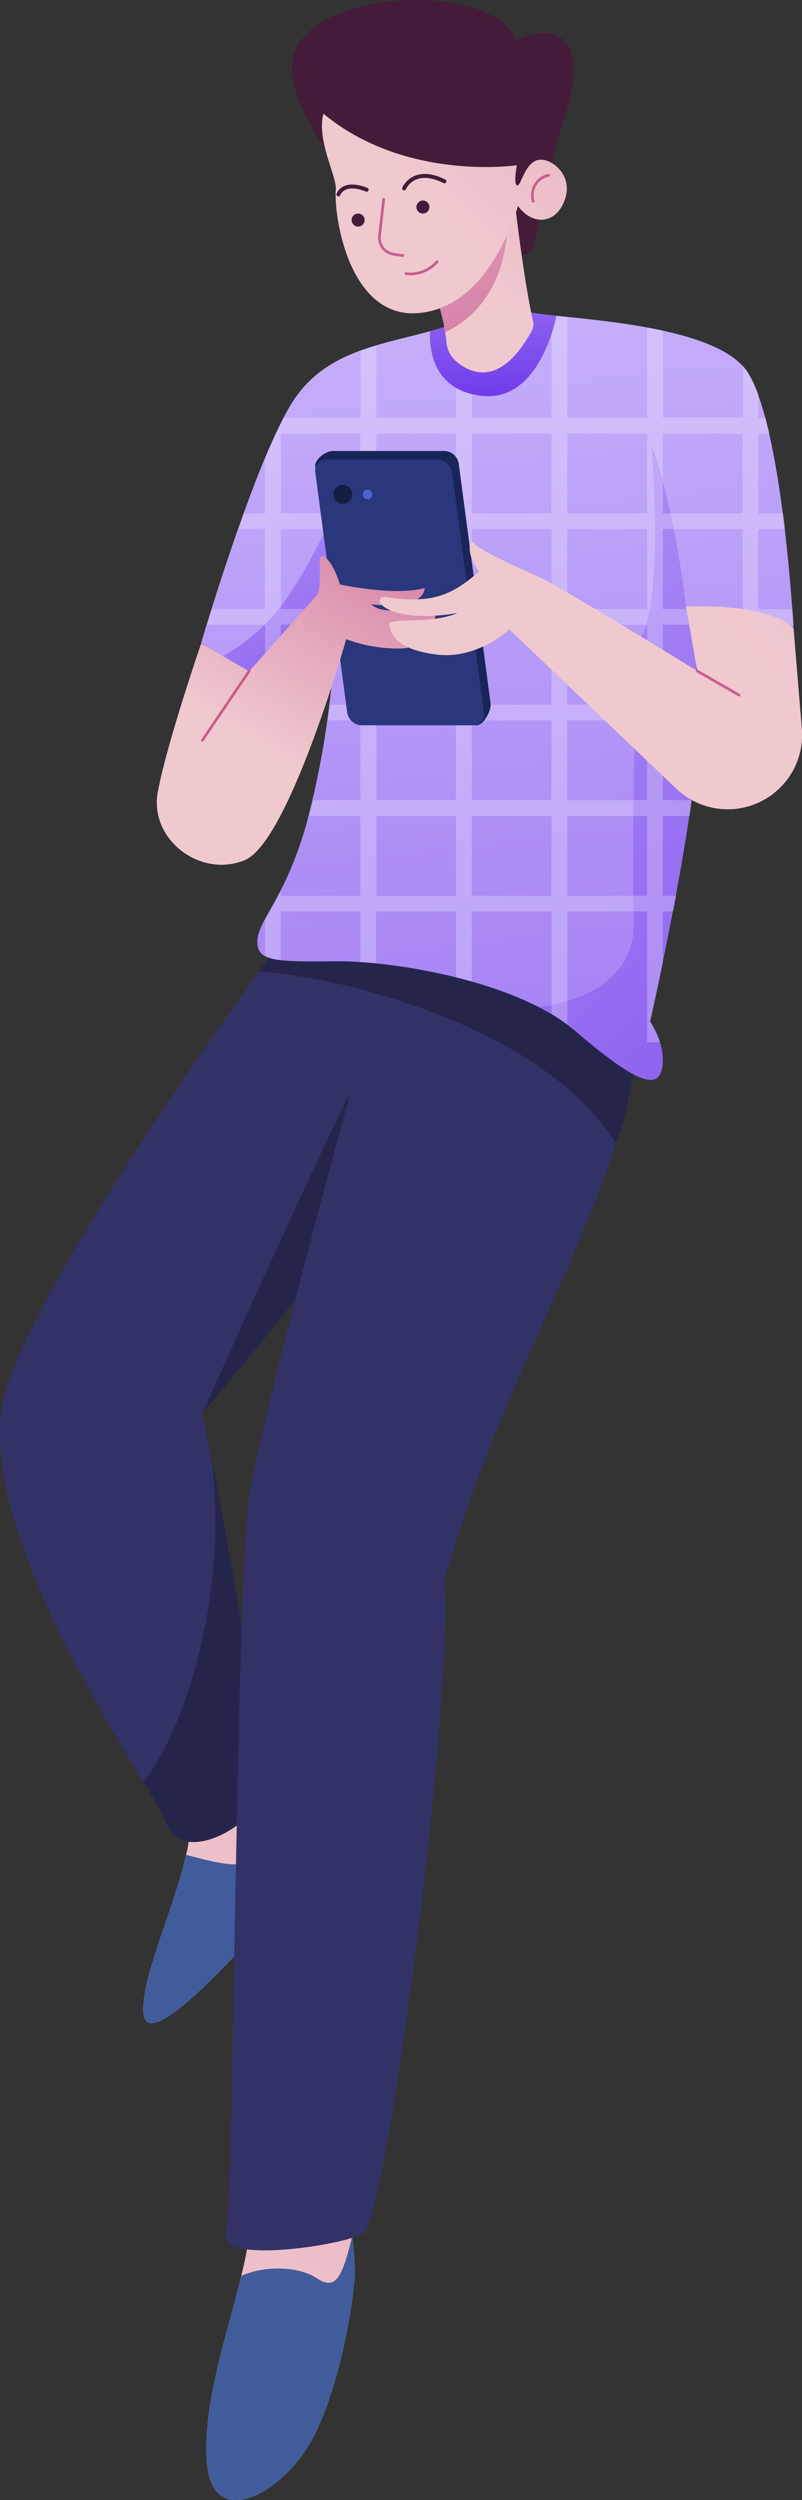<svg xmlns="http://www.w3.org/2000/svg" xmlns:xlink="http://www.w3.org/1999/xlink" viewBox="0 0 113.52 353.56"><rect x="0" y="0" width="113.52" height="353.56" fill="#333333" stroke="none"/><defs><style>.cls-1{isolation:isolate;}.cls-2{fill:url(#linear-gradient);}.cls-3{fill:#415c9a;}.cls-4{fill:url(#linear-gradient-2);}.cls-5{fill:#323266;}.cls-10,.cls-6{opacity:0.25;mix-blend-mode:overlay;}.cls-7{fill:url(#linear-gradient-3);}.cls-8{fill:url(#linear-gradient-4);}.cls-9{fill:url(#linear-gradient-5);}.cls-10{fill:#fff;}.cls-11{fill:url(#linear-gradient-6);}.cls-12{fill:#441c3a;}.cls-13{fill:url(#linear-gradient-7);}.cls-14{fill:url(#linear-gradient-8);}.cls-15{fill:url(#linear-gradient-9);}.cls-16{fill:#192458;}.cls-17{fill:#2b377c;}.cls-18{fill:url(#linear-gradient-10);}.cls-19{fill:url(#linear-gradient-11);}.cls-20,.cls-23{fill:none;stroke-linecap:round;}.cls-20{stroke:#c85e8b;stroke-miterlimit:9;stroke-width:0.38px;}.cls-21{fill:#141e43;}.cls-22{fill:#4f66c7;}.cls-23{stroke:#441c3a;stroke-miterlimit:10;stroke-width:0.56px;}</style><linearGradient id="linear-gradient" x1="32.16" y1="272.5" x2="54.79" y2="199.42" gradientUnits="userSpaceOnUse"><stop offset="0" stop-color="#f0c9cf"/><stop offset="1" stop-color="#d683a7"/></linearGradient><linearGradient id="linear-gradient-2" x1="34.76" y1="342.56" x2="96.16" y2="194.15" xlink:href="#linear-gradient"/><linearGradient id="linear-gradient-3" x1="63.94" y1="32.41" x2="96.77" y2="316.7" gradientUnits="userSpaceOnUse"><stop offset="0" stop-color="#cab4fb"/><stop offset="1" stop-color="#6e38ea"/></linearGradient><linearGradient id="linear-gradient-4" x1="21.93" y1="48.55" x2="65.77" y2="120.22" xlink:href="#linear-gradient-3"/><linearGradient id="linear-gradient-5" x1="18.9" y1="38.21" x2="166.25" y2="183.55" xlink:href="#linear-gradient-3"/><linearGradient id="linear-gradient-6" x1="69.1" y1="19.49" x2="70.1" y2="56.93" xlink:href="#linear-gradient-3"/><linearGradient id="linear-gradient-7" x1="70.44" y1="41.78" x2="114.84" y2="-6.62" xlink:href="#linear-gradient"/><linearGradient id="linear-gradient-8" x1="51.33" y1="-3.16" x2="70.2" y2="45.51" xlink:href="#linear-gradient"/><linearGradient id="linear-gradient-9" x1="57.64" y1="25.44" x2="120.36" y2="-42.91" gradientTransform="matrix(1, 0.03, -0.03, 1, 2.11, -0.75)" xlink:href="#linear-gradient"/><linearGradient id="linear-gradient-10" x1="36.02" y1="104.69" x2="53.37" y2="75.59" xlink:href="#linear-gradient"/><linearGradient id="linear-gradient-11" x1="96.43" y1="83.86" x2="232.17" y2="-50.67" xlink:href="#linear-gradient"/></defs><title>i5</title><g class="cls-1"><g id="Layer_2" data-name="Layer 2"><g id="OBJECTS"><path class="cls-2" d="M39.71,269.67c-3.43,3.4-18.59,21.23-19.38,15.22-.61-4.61,4.4-15.18,6-22.58a12.17,12.17,0,0,0,.22-5.65l5.37-8.21s7.84,5.36,12.13,8.32l2.72,1.89C47.56,259.26,43.15,266.27,39.71,269.67Z"/><path class="cls-3" d="M39.71,269.67c-3.43,3.4-18.59,21.23-19.38,15.22-.61-4.61,4.4-15.18,6-22.58,4.8,1.19,9.69,3,13.4-1.8A16.52,16.52,0,0,1,44,256.77l2.72,1.89C47.56,259.26,43.15,266.27,39.71,269.67Z"/><path class="cls-4" d="M50.22,321.2c0,2.93-1.73,15.21-5.74,23.22s-14.55,14-15.21,3.6c-.53-8.28,2.83-17.66,4.88-26.18a63.33,63.33,0,0,0,1.25-6.38l13.89-3.75s.3,2.13.57,4.51C50.05,318,50.22,319.93,50.22,321.2Z"/><path class="cls-3" d="M50.22,321.2c0,2.93-1.73,15.21-5.74,23.22s-14.55,14-15.21,3.6c-.53-8.28,2.83-17.66,4.88-26.18,3.83-1.66,8.5-1.12,10.6.29,2.6,1.73,3.59.48,5.11-5.91C50.05,318,50.22,319.93,50.22,321.2Z"/><path class="cls-5" d="M73.18,137.13a53.2,53.2,0,0,1-4.48,9.29c-2.15,3.69-4.82,7.79-7.78,12-6,8.64-13.12,17.88-19.14,25.43-7.4,9.26-13.14,16-13.14,16a.44.44,0,0,1,0,.1c.1.49.55,2.63,1.19,5.81a.16.16,0,0,1,0,.09C31,211.71,32.81,221,34.2,230.11h0c1.93,12.55,3.16,24.65,1.08,26.61a16.78,16.78,0,0,1-1.77,1.45c-4.18,3-8.81,3.34-10-.39a46.94,46.94,0,0,0-3.23-5.74C12.81,239.7-4.52,211.61,1.1,195.64s27.61-47.24,35.55-58.26c1.82-2.52,2.9-4,2.9-4a120.42,120.42,0,0,1,17-4.26.92.92,0,0,1,.2,0c5.49-.86,10.95-1.09,14.13.53C73.38,130.88,74.47,133.19,73.18,137.13Z"/><path class="cls-6" d="M35.28,256.73c-4.54,4.26-10.42,5.33-11.75,1.06a46.94,46.94,0,0,0-3.23-5.74c7.08-9.37,12-29.38,9.57-46.18C32.63,219.78,38.86,253.36,35.28,256.73Z"/><path class="cls-6" d="M60.92,158.44c-13.35,19.24-32.28,41.43-32.28,41.43S46.15,160.57,52,149.72Z"/><path class="cls-5" d="M87.21,161.75c-5.57,17.51-18,38.58-24.31,61.94,1.33,16.88-8.14,90.43-11.55,92.21s-20.61,4.23-19.4,0c.69-2.37,1-30.88,1.56-57.72.21-10.08.42-19.91.69-28.06h0c.29-8.72.64-15.5,1.08-18.5.64-4.47,3.29-15.32,6.5-27.74,3.88-15,8.58-32.22,11.63-43.29,1.91-6.94,3.18-11.44,3.18-11.44a.92.92,0,0,1,.2,0,64.81,64.81,0,0,1,14.13.53C79.9,131,89.8,135,90,145.92A50.19,50.19,0,0,1,87.21,161.75Z"/><path class="cls-6" d="M90,145.92a50.19,50.19,0,0,1-2.79,15.83c-4.11-6.56-11-11.6-18.51-15.33a91.89,91.89,0,0,0-15.29-5.84,83.51,83.51,0,0,0-16.76-3.2c1.82-2.52,2.9-4,2.9-4a120.42,120.42,0,0,1,17-4.26.92.92,0,0,1,.2,0c5.49-.86,10.95-1.09,14.13.53C79.9,131,89.8,135,90,145.92Z"/><path class="cls-7" d="M112.32,88.89l-12.72.23A5.3,5.3,0,0,0,99,90.91a43.22,43.22,0,0,0-.32,10.8c.65,10.48-6.7,42.74-6.7,42.74s2.4,3.5,1.7,6.7-4.21,1.51-12.31-5.4a26.34,26.34,0,0,0-5.14-3.34c-8.9-4.55-21.83-6.55-28.9-6.47-8.6.09-11,0-10.9-2.91s3.89-5.91,6.89-16.31A123.44,123.44,0,0,0,47.15,94.3l-2.8,7.6-7.53-5.18-5.49-3.78-2.86-2s8-27.23,13.43-34.83c4.6-6.46,12-7.35,19-9.28,1.24-.34,2.49-.72,3.69-1.17,0,0,7.42-3.23,9-1.89.41.35,2.39.59,5.18.89,8.16.84,23.32,2.17,27.05,8C110.81,60.51,112.32,88.89,112.32,88.89Z"/><path class="cls-8" d="M50.35,66,47.42,89.12,41,97.5l-4.2-.78-5.49-3.78a27.75,27.75,0,0,0,8.51-7.28C44.79,79,50.35,66,50.35,66Z"/><path class="cls-9" d="M92,144.45s2.4,3.5,1.7,6.7-4.21,1.51-12.31-5.4a26.34,26.34,0,0,0-5.14-3.34s13.64-1.06,13.44-11.88.1-25.83.1-25.83-5.7-10.91-.49-13,2.9-28.82,2.9-28.82,3,7.5,4.91,22.91L99,90.91a43.22,43.22,0,0,0-.32,10.8C99.35,112.19,92,144.45,92,144.45Z"/><path class="cls-10" d="M108.92,61.32c-.18-.77-.36-1.51-.55-2.23h-1V55.8a17.23,17.23,0,0,0-1.47-3.12,7.44,7.44,0,0,0-.76-1v7.37H93.82V46.77c-.73-.16-1.48-.31-2.22-.44V59.09H80.3V44.83l-1.48-.15-.74-.08V59.09H66.78V44.83c-1.25.45-2.16.85-2.16.85l-.06,0V59.09H53.27V48.87c-.76.23-1.5.47-2.23.74v9.48H40.19c-.86,1.66-1.76,3.64-2.66,5.8v7.72h-3l-.8,2.22h3.78v11.3H30l-.7,2.22h8.22v8.82l2.22,1.53V88.35H51v11.3H46.68c-.08.69-.18,1.43-.29,2.22H51v11.29H44.33c-.18.75-.36,1.49-.56,2.23H51v11.29H39.75V126c-.86,1.68-1.64,3-2.22,4.06v5.11a5.86,5.86,0,0,0,2.22.59V128.9H51v7.16l2.23.18V128.9H64.56v9.31c.74.19,1.49.38,2.22.59v-9.9h11.3v14.49c.78.47,1.53,1,2.22,1.45V128.9H91.6v18.49h1.85a12.89,12.89,0,0,0-1.4-2.94s.76-3.34,1.77-8.2V128.9h1.47q.21-1.1.42-2.22H93.82V115.39h3.8c.11-.76.22-1.5.31-2.23H93.82V101.87h4.94v-.16c-.05-.73-.08-1.41-.11-2.06H93.82V88.35h11.29V89l2.23,0v-.63h5c0-.47-.08-1.22-.15-2.22h-4.85V74.83h3.79c-.09-.73-.18-1.47-.28-2.22h-3.51V61.32ZM51,86.13H39.75V74.83H51Zm0-13.52H39.75V61.32H51Zm13.52,54.07H53.27V115.39H64.56Zm0-13.52H53.27V101.87H64.56Zm0-13.51H53.27V88.35H64.56Zm0-13.52H53.27V74.83H64.56Zm0-13.52H53.27V61.32H64.56Zm13.52,54.07H66.78V115.39h11.3Zm0-13.52H66.78V101.87h11.3Zm0-13.51H66.78V88.35h11.3Zm0-13.52H66.78V74.83h11.3Zm0-13.52H66.78V61.32h11.3ZM91.6,126.68H80.3V115.39H91.6Zm0-13.52H80.3V101.87H91.6Zm0-13.51H80.3V88.35H91.6Zm0-13.52H80.3V74.83H91.6Zm0-13.52H80.3V61.32H91.6Zm13.51,13.52H93.82V74.83h11.29Zm0-13.52H93.82V61.32h11.29Z"/><path class="cls-11" d="M78.76,44.68c-1,4.56-4,12.2-10.78,11.28-6.61-.9-7.23-6.4-7.11-9.11,1.24-.34,2.49-.72,3.69-1.17,0,0,7.42-3.23,9-1.89C74,44.14,76,44.38,78.76,44.68Z"/><path class="cls-12" d="M47.35,22.94c-6.89-9.8-8.87-16.22-.76-20.37S70.55-.82,73,5.69c5.29-2.46,10.41-.85,7.24,9.8a153.43,153.43,0,0,0-4.62,19.15c-.54,3-10.73,2-10.73,2Z"/><path class="cls-13" d="M75.44,45.35a2.17,2.17,0,0,1-.2,1.48c-4.41,8-8.63,6-10.68,4.26a4,4,0,0,1-1.37-2.69c0-.41-.11-.91-.2-1.45a18.77,18.77,0,0,0-1.89-6.13L71.79,29.59l1.06-1.11S74.15,39.74,75.44,45.35Z"/><path class="cls-14" d="M71.84,31C71.75,41.6,66,45.59,63,47a18.77,18.77,0,0,0-1.89-6.13L71.79,29.59C71.83,30,71.84,30.49,71.84,31Z"/><path class="cls-15" d="M45.78,16.08c-1,3.75,1.89,8.83,1.75,10.67-.3,4.13,2,18.3,11.65,17.53S72.71,31.12,73.32,29.13c2.05,2.84,5.46,2.62,6.67-1s-2.36-6.13-4.1-5.43-2.19,3.79-2.72,3.52,0-2.85,0-2.85S57.42,25.73,45.78,16.08Z"/><path class="cls-16" d="M67.47,102.57l-15.42-1.25a2.13,2.13,0,0,1-2-1.85L44.62,66c-.14-1,1.47-2.22,2.44-2.22H62.94a2.12,2.12,0,0,1,2,1.86l4.5,33.83C69.58,100.49,68.44,102.57,67.47,102.57Z"/><path class="cls-17" d="M67,102.57H51.14a2.14,2.14,0,0,1-2-1.85L44.64,66.89A1.55,1.55,0,0,1,46.15,65H62a2.14,2.14,0,0,1,2,1.86l4.49,33.83A1.54,1.54,0,0,1,67,102.57Z"/><path class="cls-18" d="M45,84c.7-2.55-.35-6.25,1-5.2s2.1,3.85,2.1,3.85,7.81,1.71,12,.5c0,1.55-2.3,2.91-7.55,2.31,2.25,2.15,8.3-.49,8.91.75s-.6,5.3-4.61,5.5A21.19,21.19,0,0,1,49,90.39s-8.12,28.73-14.39,31.27-13.48-2.94-12.28-9.61S28.47,91,28.47,91l6.8,3.94Z"/><path class="cls-19" d="M97.1,85.79l1.6,9.11s-19.46-12-22.44-13.32-8.44-3.8-9.14-4.75-1.25,1.55.7,4c-2,1.65-4.3,3.71-8.41,3.91s-5.35-.86-5.65.1,3.1,3.2,11,1.85c-3.75,1.65-9.91.6-9.66,1.6s.45,3.4,6.46,4.25S72.08,89,72.08,89l23.67,22.55a10.52,10.52,0,0,0,12.75,1.35h0a10.51,10.51,0,0,0,5-9.83l-1.17-14.17S109.78,85.35,97.1,85.79Z"/><line class="cls-20" x1="98.7" y1="94.9" x2="104.61" y2="98.3"/><line class="cls-20" x1="35.27" y1="94.9" x2="28.63" y2="104.71"/><circle class="cls-21" cx="48.53" cy="69.91" r="1.34"/><circle class="cls-22" cx="52.03" cy="69.91" r="0.67"/><path class="cls-20" d="M77.65,24.79a2.86,2.86,0,0,0-2.16,3.69"/><path class="cls-20" d="M54.31,28.18l-.59,5.17a2.35,2.35,0,0,0,2,2.6l1.32.19"/><path class="cls-20" d="M57.46,38.7A5,5,0,0,0,61.87,37"/><path class="cls-12" d="M60.78,29.28a.92.92,0,1,1-.92-.92A.92.92,0,0,1,60.78,29.28Z"/><path class="cls-12" d="M51.61,31.11a.92.92,0,1,1-.92-.91A.92.92,0,0,1,51.61,31.11Z"/><path class="cls-23" d="M47.9,27.5s.63-2,4-.67"/><path class="cls-23" d="M57.2,26.64s1.35-3.18,5.7-1"/></g></g></g></svg>